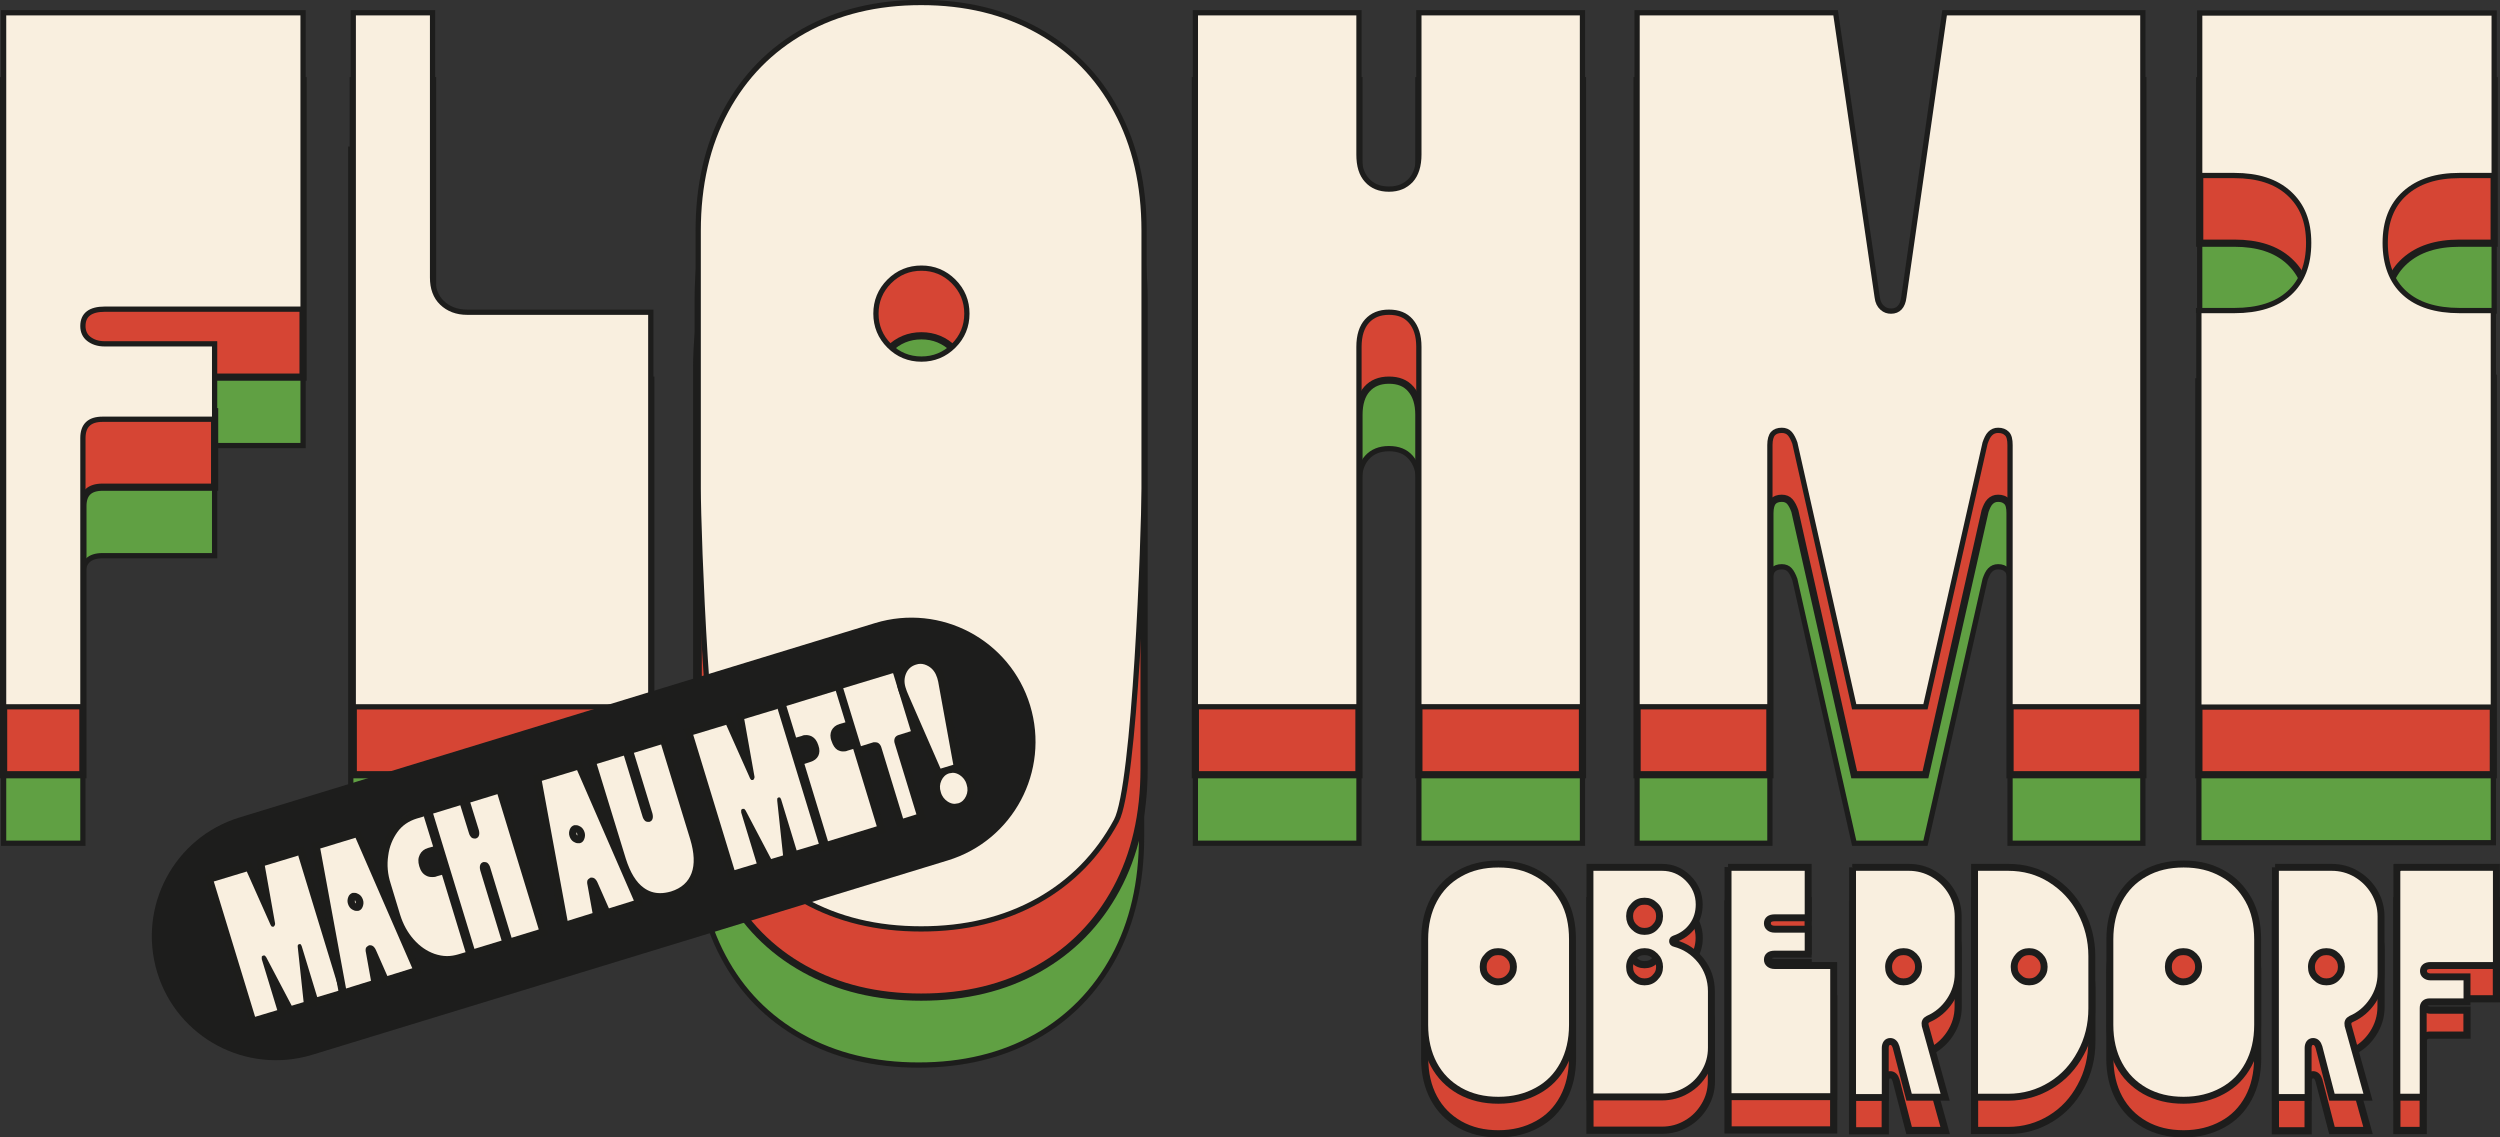 <?xml version="1.0" encoding="UTF-8"?>
<svg id="Ebene_2" data-name="Ebene 2" xmlns="http://www.w3.org/2000/svg" viewBox="0 0 90.16 41.02">
  <rect x="0" y="0" width="90.16" height="41.02" fill="#333333" stroke="none"/>
  <defs>
    <style>
      .cls-1 {
        stroke-width: .25px;
      }

      .cls-1, .cls-2, .cls-3 {
        fill: #f9efdf;
      }

      .cls-1, .cls-4, .cls-3, .cls-5 {
        stroke: #1d1d1c;
        stroke-miterlimit: 10;
      }

      .cls-4 {
        fill: #d64534;
        stroke-width: .26px;
      }

      .cls-6 {
        fill: #1d1d1c;
      }

      .cls-3, .cls-5 {
        stroke-width: .19px;
      }

      .cls-5 {
        fill: #60a043;
      }

      .cls-7 {
        fill: #1d1d1b;
      }
    </style>
  </defs>
  <g id="Ebene_2-2" data-name="Ebene 2">
    <g>
      <path class="cls-4" d="M52.64,40.55c-.4-.23-.71-.54-.93-.95s-.33-.89-.33-1.43v-3.08c0-.54.11-1.02.33-1.43s.53-.73.93-.95c.4-.23.87-.34,1.4-.34s.99.11,1.4.34c.4.22.71.54.94.95s.33.89.33,1.43v3.08c0,.54-.11,1.02-.33,1.43s-.53.73-.94.95c-.4.22-.87.34-1.4.34s-.99-.11-1.4-.34ZM54.42,36.45c.11-.11.16-.23.16-.38s-.05-.28-.16-.39-.23-.16-.39-.16-.28.05-.38.16c-.11.11-.16.23-.16.39s.05.28.16.38.23.16.38.16.28-.05.39-.16Z"/>
      <path class="cls-4" d="M57.34,32.48h2.6c.36,0,.68.13.94.39s.4.58.4.95c0,.29-.08.55-.24.77-.16.22-.38.38-.65.47-.05.02-.07.04-.07.08s.02.07.07.08c.38.1.69.3.95.62.25.32.38.69.38,1.11v2.04c0,.32-.08.61-.24.88-.16.27-.37.49-.65.65-.27.16-.57.24-.89.24h-2.6v-8.28h0ZM59.69,34.63c.11-.11.16-.23.16-.39s-.05-.28-.16-.38c-.11-.11-.23-.16-.38-.16s-.28.05-.38.16c-.11.11-.16.23-.16.38s.05.28.16.39.23.16.38.16.28-.05.38-.16ZM59.69,36.45c.11-.11.16-.23.16-.38s-.05-.28-.16-.39-.23-.16-.38-.16-.28.05-.38.16-.16.23-.16.39.05.28.16.38c.11.11.23.16.38.16s.28-.05.38-.16Z"/>
      <path class="cls-4" d="M62.32,32.48h2.89v1.82h-1.21c-.17,0-.26.07-.26.2,0,.06.02.11.07.15s.11.06.19.06h1.21v.9h-1.21c-.17,0-.26.07-.26.2,0,.06.02.11.07.15s.11.06.19.06h2.13v4.73h-3.81v-8.28h0Z"/>
      <path class="cls-4" d="M66.8,32.48h2.04c.32,0,.62.08.89.24s.49.38.65.65.24.57.24.88v2.06c0,.35-.1.68-.3.98-.2.3-.46.52-.78.66-.1.05-.13.12-.11.23l.72,2.59h-1.3l-.47-1.81c-.04-.13-.11-.2-.21-.2-.05,0-.1.02-.13.06s-.05.1-.05.17v1.79h-1.18v-8.3ZM69.03,36.45c.11-.11.16-.23.16-.38s-.05-.28-.16-.39-.23-.16-.38-.16-.28.05-.38.16-.16.23-.16.39.05.28.16.38c.11.11.23.16.38.16s.28-.05.38-.16Z"/>
      <path class="cls-4" d="M71.21,32.48h1.21c.57,0,1.08.14,1.54.43s.82.67,1.08,1.16.4,1.03.4,1.61v1.89c0,.58-.13,1.12-.4,1.61-.26.49-.62.88-1.08,1.16s-.97.43-1.54.43h-1.21v-8.28h0ZM73.56,36.45c.11-.11.16-.23.16-.38s-.05-.28-.16-.39-.23-.16-.38-.16-.28.05-.38.16-.16.23-.16.39.05.28.16.38c.11.11.23.16.38.16s.28-.05.38-.16Z"/>
      <path class="cls-4" d="M77.35,40.55c-.4-.23-.71-.54-.93-.95s-.33-.89-.33-1.43v-3.08c0-.54.11-1.02.33-1.43s.53-.73.93-.95c.4-.23.87-.34,1.4-.34s.99.11,1.4.34c.4.22.71.54.94.95s.33.89.33,1.43v3.08c0,.54-.11,1.02-.33,1.43s-.53.73-.94.95c-.4.22-.87.34-1.4.34s-.99-.11-1.4-.34ZM79.13,36.45c.11-.11.16-.23.16-.38s-.05-.28-.16-.39-.23-.16-.39-.16-.28.05-.38.16c-.11.11-.16.23-.16.39s.05.28.16.38.23.16.38.16.28-.05.39-.16Z"/>
      <path class="cls-4" d="M82.05,32.48h2.04c.32,0,.62.08.89.24s.49.38.65.65.24.57.24.88v2.06c0,.35-.1.68-.3.98-.2.3-.46.52-.78.66-.1.05-.13.12-.11.23l.72,2.59h-1.3l-.47-1.81c-.04-.13-.11-.2-.21-.2-.05,0-.1.02-.13.06s-.05.1-.05.17v1.79h-1.18v-8.3ZM84.28,36.45c.11-.11.16-.23.16-.38s-.05-.28-.16-.39-.23-.16-.38-.16-.28.05-.38.16-.16.23-.16.39.05.28.16.38c.11.11.23.16.38.16s.28-.05.38-.16Z"/>
      <path class="cls-4" d="M86.46,32.48h3.57v3.54h-2.37c-.17,0-.26.07-.26.2,0,.06.02.11.07.15s.11.06.19.06h1.31v.9h-1.34c-.16,0-.24.08-.24.23v3.21h-.95v-8.28h.02Z"/>
    </g>
    <g>
      <path class="cls-1" d="M52.64,39.34c-.4-.23-.71-.54-.93-.95s-.33-.89-.33-1.43v-3.08c0-.54.11-1.02.33-1.43s.53-.73.93-.95c.4-.23.87-.34,1.4-.34s.99.11,1.4.34c.4.22.71.54.94.95s.33.89.33,1.43v3.08c0,.54-.11,1.02-.33,1.43s-.53.73-.94.95c-.4.22-.87.34-1.4.34s-.99-.11-1.4-.34ZM54.42,35.25c.11-.11.16-.23.16-.38s-.05-.28-.16-.39-.23-.16-.39-.16-.28.05-.38.16c-.11.11-.16.23-.16.39s.05.28.16.38.23.16.38.16.28-.05.39-.16Z"/>
      <path class="cls-1" d="M57.34,31.28h2.6c.36,0,.68.13.94.39s.4.58.4.95c0,.29-.08.55-.24.77-.16.22-.38.38-.65.47-.05.02-.07.04-.07.08s.02.07.07.08c.38.1.69.3.95.62.25.32.38.69.38,1.11v2.04c0,.32-.08.61-.24.88-.16.27-.37.49-.65.65-.27.16-.57.24-.89.24h-2.6v-8.28h0ZM59.69,33.43c.11-.11.16-.23.16-.39s-.05-.28-.16-.38c-.11-.11-.23-.16-.38-.16s-.28.05-.38.16c-.11.11-.16.23-.16.38s.05.28.16.39.23.16.38.16.28-.05.38-.16ZM59.69,35.25c.11-.11.16-.23.16-.38s-.05-.28-.16-.39-.23-.16-.38-.16-.28.05-.38.16-.16.23-.16.39.05.28.16.38c.11.11.23.16.38.16s.28-.05.38-.16Z"/>
      <path class="cls-1" d="M62.32,31.28h2.89v1.82h-1.21c-.17,0-.26.07-.26.2,0,.06.02.11.07.15s.11.06.19.06h1.21v.9h-1.21c-.17,0-.26.07-.26.2,0,.06.02.11.07.15s.11.06.19.06h2.13v4.73h-3.81v-8.28h0Z"/>
      <path class="cls-1" d="M66.8,31.28h2.04c.32,0,.62.08.89.24s.49.38.65.65.24.57.24.88v2.06c0,.35-.1.68-.3.98-.2.3-.46.52-.78.66-.1.05-.13.12-.11.23l.72,2.59h-1.3l-.47-1.81c-.04-.13-.11-.2-.21-.2-.05,0-.1.02-.13.06s-.05.1-.05.17v1.79h-1.18v-8.3ZM69.03,35.25c.11-.11.16-.23.16-.38s-.05-.28-.16-.39-.23-.16-.38-.16-.28.05-.38.16-.16.23-.16.39.05.28.16.38c.11.11.23.16.38.16s.28-.05.38-.16Z"/>
      <path class="cls-1" d="M71.21,31.28h1.21c.57,0,1.08.14,1.54.43s.82.67,1.08,1.16.4,1.03.4,1.61v1.89c0,.58-.13,1.12-.4,1.61-.26.49-.62.88-1.08,1.16s-.97.43-1.54.43h-1.21v-8.28h0ZM73.56,35.25c.11-.11.16-.23.16-.38s-.05-.28-.16-.39-.23-.16-.38-.16-.28.05-.38.16-.16.23-.16.39.05.28.16.38c.11.11.23.16.38.16s.28-.05.38-.16Z"/>
      <path class="cls-1" d="M77.35,39.34c-.4-.23-.71-.54-.93-.95s-.33-.89-.33-1.43v-3.08c0-.54.11-1.02.33-1.43s.53-.73.93-.95c.4-.23.87-.34,1.4-.34s.99.11,1.4.34c.4.22.71.54.94.95s.33.89.33,1.43v3.08c0,.54-.11,1.02-.33,1.43s-.53.73-.94.95c-.4.22-.87.34-1.4.34s-.99-.11-1.4-.34ZM79.13,35.25c.11-.11.16-.23.16-.38s-.05-.28-.16-.39-.23-.16-.39-.16-.28.05-.38.16c-.11.11-.16.23-.16.39s.05.28.16.38.23.16.38.16.28-.05.39-.16Z"/>
      <path class="cls-1" d="M82.05,31.28h2.04c.32,0,.62.08.89.24s.49.38.65.65.24.57.24.88v2.06c0,.35-.1.68-.3.98-.2.3-.46.52-.78.66-.1.05-.13.12-.11.23l.72,2.59h-1.3l-.47-1.81c-.04-.13-.11-.2-.21-.2-.05,0-.1.02-.13.06s-.05.1-.05.17v1.79h-1.18v-8.3ZM84.28,35.25c.11-.11.16-.23.16-.38s-.05-.28-.16-.39-.23-.16-.38-.16-.28.05-.38.16-.16.23-.16.39.05.28.16.38c.11.11.23.16.38.16s.28-.05.38-.16Z"/>
      <path class="cls-1" d="M86.46,31.28h3.57v3.54h-2.37c-.17,0-.26.07-.26.2,0,.06.02.11.07.15s.11.06.19.06h1.31v.9h-1.34c-.16,0-.24.08-.24.23v3.21h-.95v-8.28h.02Z"/>
    </g>
    <path class="cls-5" d="M.13,5.38h10.8v10.69H3.78c-.52,0-.79.2-.79.61,0,.19.07.35.21.46s.33.18.57.18h3.97v2.72H3.7c-.48,0-.71.23-.71.68v9.69H.13s0-25.03,0-25.03Z"/>
    <path class="cls-5" d="M12.65,5.38h2.86v9.55c0,.38.11.69.34.91s.53.34.91.34h6.62v14.23h-10.73s0-25.03,0-25.03Z"/>
    <path class="cls-5" d="M28.91,37.39c-1.22-.68-2.16-1.64-2.82-2.88s-1-2.68-1-4.33V13.23c0-1.64.33-3.09,1-4.33s1.61-2.2,2.82-2.88c1.22-.68,2.62-1.02,4.22-1.02s3,.34,4.22,1.02,2.16,1.64,2.82,2.88c.67,1.24,1,2.68,1,4.33v16.95c0,1.64-.33,3.09-1,4.33s-1.61,2.2-2.82,2.88c-1.22.68-2.62,1.02-4.22,1.02s-3-.34-4.22-1.02ZM34.3,17.37c.32-.32.48-.71.48-1.16s-.16-.84-.48-1.16-.71-.48-1.16-.48-.84.16-1.16.48-.48.71-.48,1.16.16.84.48,1.16.71.48,1.16.48.84-.16,1.16-.48Z"/>
    <path class="cls-5" d="M43.11,5.38h5.9v5.11c0,.41.09.71.29.93.19.21.45.32.79.32s.59-.11.79-.32c.19-.21.29-.52.29-.93v-5.11h5.9v25.03h-5.9v-12.98c0-.41-.1-.71-.29-.93-.19-.22-.45-.32-.79-.32s-.6.11-.79.32c-.19.21-.29.52-.29.93v12.98h-5.9s0-25.03,0-25.03Z"/>
    <path class="cls-5" d="M59.05,5.38h7.15l1.5,10.26c.02.17.08.29.18.38s.2.12.32.12c.26,0,.42-.17.46-.5l1.47-10.26h7.15v25.03h-4.79v-9.44c0-.19-.03-.33-.11-.41s-.18-.12-.32-.12c-.12,0-.21.04-.29.12s-.13.2-.18.34l-2.15,9.51h-2.57l-2.14-9.51c-.05-.14-.11-.26-.18-.34s-.17-.12-.29-.12c-.14,0-.25.04-.32.12s-.11.22-.11.41v9.44h-4.79V5.37h.01Z"/>
    <path class="cls-5" d="M79.29,16.09h1.29c.86,0,1.52-.21,1.98-.63s.7-1.02.7-1.81-.24-1.36-.71-1.79-1.13-.64-1.97-.64h-1.25v-5.86h10.62v5.86h-1.25c-.84,0-1.49.21-1.97.64s-.71,1.03-.71,1.79.23,1.39.7,1.81c.46.42,1.13.63,1.98.63h1.22v14.3h-10.62v-14.3h-.01Z"/>
    <path class="cls-4" d="M.13,2.91h10.8v10.69H3.78c-.52,0-.79.2-.79.61,0,.19.07.35.21.46s.33.18.57.18h3.97v2.72H3.7c-.48,0-.71.23-.71.68v9.69H.13s0-25.03,0-25.03Z"/>
    <path class="cls-4" d="M12.74,2.91h2.86v9.55c0,.38.11.69.34.91s.53.34.91.34h6.62v14.23h-10.73s0-25.03,0-25.03Z"/>
    <path class="cls-4" d="M29,34.94c-1.22-.68-2.16-1.64-2.82-2.88s-1-2.68-1-4.33V10.78c0-1.64.33-3.09,1-4.33s1.61-2.2,2.82-2.88c1.22-.68,2.62-1.02,4.22-1.02s3,.34,4.22,1.02,2.16,1.64,2.82,2.88c.67,1.24,1,2.68,1,4.33v16.95c0,1.64-.33,3.09-1,4.33s-1.61,2.2-2.82,2.88c-1.22.68-2.62,1.02-4.22,1.02s-3-.34-4.22-1.02ZM34.39,14.91c.32-.32.48-.71.48-1.16s-.16-.84-.48-1.16-.71-.48-1.16-.48-.84.16-1.16.48-.48.71-.48,1.16.16.84.48,1.16.71.48,1.16.48.84-.16,1.16-.48Z"/>
    <path class="cls-4" d="M43.11,2.91h5.9v5.11c0,.41.09.71.29.93.19.21.45.32.79.32s.59-.11.79-.32c.19-.21.29-.52.29-.93V2.91h5.9v25.03h-5.9v-12.98c0-.41-.1-.71-.29-.93-.19-.22-.45-.32-.79-.32s-.6.11-.79.32c-.19.21-.29.52-.29.93v12.98h-5.9V2.91Z"/>
    <path class="cls-4" d="M59.05,2.91h7.15l1.5,10.26c.02.17.08.29.18.38s.2.12.32.12c.26,0,.42-.17.46-.5l1.47-10.26h7.15v25.03h-4.79v-9.44c0-.19-.03-.33-.11-.41s-.18-.12-.32-.12c-.12,0-.21.04-.29.12s-.13.2-.18.34l-2.15,9.51h-2.57l-2.14-9.51c-.05-.14-.11-.26-.18-.34s-.17-.12-.29-.12c-.14,0-.25.04-.32.12s-.11.22-.11.41v9.44h-4.79V2.91h.01Z"/>
    <path class="cls-4" d="M79.29,13.64h1.29c.86,0,1.52-.21,1.98-.63s.7-1.02.7-1.81-.24-1.36-.71-1.79-1.13-.64-1.97-.64h-1.25V2.91h10.62v5.86h-1.25c-.84,0-1.49.21-1.97.64s-.71,1.03-.71,1.79.23,1.39.7,1.81c.46.42,1.13.63,1.98.63h1.22v14.3h-10.62v-14.3h-.01Z"/>
    <path class="cls-3" d="M.13.46h10.8v10.69H3.78c-.52,0-.79.2-.79.61,0,.19.07.35.21.46s.33.18.57.18h3.97v2.72H3.7c-.48,0-.71.23-.71.68v9.69H.13s0-25.03,0-25.03Z"/>
    <path class="cls-3" d="M12.74.46h2.86v9.55c0,.38.11.69.34.91s.53.34.91.34h6.62v14.23h-10.73s0-25.03,0-25.03Z"/>
    <path class="cls-3" d="M29,32.48c-1.22-.68-2.16-1.64-2.82-2.88s-1-10.34-1-11.98v-9.3c0-1.64.33-3.09,1-4.33s1.61-2.2,2.82-2.88c1.22-.68,2.62-1.02,4.22-1.02s3,.34,4.22,1.02,2.16,1.64,2.82,2.88c.67,1.24,1,2.68,1,4.33v9.3c0,1.64-.33,10.74-1,11.98-.67,1.24-1.61,2.2-2.82,2.88-1.22.68-2.62,1.02-4.22,1.02s-3-.34-4.22-1.02ZM34.39,12.47c.32-.32.48-.71.48-1.16s-.16-.84-.48-1.16-.71-.48-1.16-.48-.84.16-1.16.48-.48.71-.48,1.16.16.84.48,1.16.71.48,1.16.48.84-.16,1.16-.48Z"/>
    <path class="cls-3" d="M43.11.46h5.9v5.11c0,.41.09.71.29.93.19.21.45.32.79.32s.59-.11.79-.32c.19-.21.29-.52.29-.93V.46h5.9v25.03h-5.9v-12.98c0-.41-.1-.71-.29-.93-.19-.22-.45-.32-.79-.32s-.6.11-.79.32c-.19.21-.29.52-.29.93v12.98h-5.9V.46Z"/>
    <path class="cls-3" d="M59.05.46h7.15l1.5,10.26c.02.17.08.29.18.38s.2.12.32.12c.26,0,.42-.17.46-.5l1.47-10.26h7.15v25.03h-4.79v-9.44c0-.19-.03-.33-.11-.41s-.18-.12-.32-.12c-.12,0-.21.04-.29.12s-.13.2-.18.34l-2.15,9.51h-2.57l-2.14-9.51c-.05-.14-.11-.26-.18-.34s-.17-.12-.29-.12c-.14,0-.25.04-.32.12s-.11.22-.11.41v9.44h-4.79V.46h.01Z"/>
    <path class="cls-3" d="M79.29,11.2h1.29c.86,0,1.52-.21,1.98-.63s.7-1.02.7-1.81-.24-1.36-.71-1.79-1.13-.64-1.97-.64h-1.25V.47h10.62v5.86h-1.25c-.84,0-1.49.21-1.97.64s-.71,1.03-.71,1.79.23,1.39.7,1.81c.46.42,1.13.63,1.98.63h1.22v14.3h-10.62v-14.3h-.01Z"/>
    <path class="cls-6" d="M8.64,29.48l22.92-7.01c2.37-.72,4.87.61,5.59,2.97h0c.72,2.37-.61,4.87-2.97,5.59l-22.92,7.01c-2.37.72-4.87-.61-5.59-2.97h0c-.72-2.37.61-4.87,2.97-5.59Z"/>
    <g>
      <g>
        <polygon class="cls-2" points="7.55 31.69 8.98 31.25 9.73 32.91 9.41 31.12 10.84 30.68 12.41 35.82 11.36 36.14 10.93 34.75 11.09 36.23 10.45 36.41 9.73 35.07 10.17 36.5 9.12 36.82 7.55 31.69"/>
        <path class="cls-7" d="M10.75,30.84l1.49,4.88-.8.24-.56-1.84s-.03-.06-.04-.07c-.01,0-.02,0-.04,0h-.02s-.03.02-.04.04c0,.02-.01.04,0,.08l.21,1.97-.43.13-.92-1.75s-.03-.04-.05-.06c-.01,0-.02,0-.04,0h-.02s-.04.02-.05.04v.09l.56,1.84-.8.24-1.49-4.88,1.19-.36.86,1.93s.03.05.05.06c.01,0,.03,0,.04,0h.02s.06-.05.05-.12l-.37-2.08,1.19-.36M10.93,30.52l-.26.08-1.19.36-.23.07.04.23.11.61-.25-.57-.1-.22-.23.07-1.19.36-.26.08.08.26,1.49,4.88.08.26.26-.08.8-.24.26-.08-.06-.19.1.18.21-.06.43-.13.21-.06-.02-.2.06.19.26-.08.8-.24.26-.08-.08-.26-1.49-4.88-.08-.26h0Z"/>
      </g>
      <g>
        <path class="cls-2" d="M11.38,30.52l1.51-.46,2.16,4.96-1.16.36-.46-1.04c-.03-.06-.05-.08-.06-.09-.06.02-.07.06-.05.12l.2,1.12-1.16.35s-.98-5.32-.98-5.32Z"/>
        <path class="cls-7" d="M12.82,30.21l2.05,4.71-.9.28-.41-.93c-.03-.07-.07-.12-.11-.15-.03-.02-.06-.03-.09-.03h-.05s-.09.05-.11.09c-.02.05-.02.11,0,.19l.18,1-.9.28-.93-5.05,1.28-.39M12.85,32.85s.05,0,.07,0c.08-.02.13-.07.16-.15s.04-.16.01-.25-.08-.16-.15-.2c-.05-.03-.1-.05-.15-.05-.02,0-.05,0-.07,0-.07.02-.13.07-.16.15s-.04.16-.01.25.08.16.15.2c.05.03.1.05.15.05M12.97,29.89l-.23.07-1.28.39-.23.07.04.24.93,5.05.05.3.29-.09.9-.28.23-.07-.04-.23-.07-.38.15.36.1.22.23-.07.9-.28.29-.09-.12-.28-2.05-4.71-.1-.22h.01ZM12.84,32.59s-.03-.02-.04-.05c-.01-.04,0-.05,0-.07.01,0,.02.02.03.06v.06h.01Z"/>
      </g>
      <g>
        <path class="cls-2" d="M16.11,34.62c-.16,0-.33-.03-.49-.08-.3-.11-.57-.29-.81-.56-.23-.26-.41-.58-.52-.94l-.34-1.12c-.11-.36-.14-.72-.1-1.07.05-.35.17-.66.36-.91.19-.26.45-.44.76-.54l.4-.12.41,1.33-.31.09c-.11.03-.18.09-.23.17-.04.08-.04.19,0,.32s.1.21.18.26c.05.03.1.04.15.04.04,0,.08,0,.13-.02l.31-.09.93,3.05-.4.12c-.15.04-.3.07-.44.07h.01Z"/>
        <path class="cls-7" d="M15.29,29.46l.33,1.07-.18.05c-.14.04-.24.12-.3.24-.06.12-.07.25-.02.42s.13.28.25.34c.07.04.14.05.22.05.05,0,.11,0,.17-.03l.18-.05.85,2.79-.27.08c-.14.04-.27.06-.4.06-.15,0-.3-.03-.45-.08-.28-.1-.53-.27-.75-.52s-.38-.54-.49-.89l-.34-1.12c-.11-.34-.14-.68-.09-1.01.04-.33.16-.61.33-.85s.41-.4.7-.49l.27-.08M15.47,29.12l-.26.08-.27.08c-.34.1-.62.3-.83.58-.21.27-.33.6-.39.97-.05.37-.02.75.1,1.12l.34,1.12c.12.38.3.71.55.99.25.28.54.48.86.59.18.06.35.09.53.09.16,0,.32-.02.48-.07l.27-.08.26-.08-.08-.26-.85-2.79-.08-.26-.26.08-.18.05s-.06.02-.09.02-.06,0-.09-.02c-.05-.03-.09-.09-.12-.18s-.03-.16,0-.22c.02-.03.05-.08.15-.11l.18-.05.26-.08-.08-.26-.33-1.07-.08-.26h0v.02Z"/>
      </g>
      <g>
        <path class="cls-2" d="M15.46,29.27l1.24-.38.34,1.13s.03.08.05.1c.06-.03.07-.06.05-.13l-.34-1.13,1.24-.38,1.57,5.14-1.24.38-.81-2.66c-.02-.07-.04-.09-.05-.1-.06.03-.07.06-.05.13l.81,2.66-1.24.38-1.57-5.14Z"/>
        <path class="cls-7" d="M17.94,28.64l1.49,4.88-.98.3-.77-2.53c-.02-.08-.06-.13-.1-.17-.03-.02-.06-.03-.09-.03h-.06c-.06.02-.09.05-.11.1s-.02.12,0,.2l.77,2.53-.98.3-1.49-4.88.98-.3.31,1c.02.08.06.13.1.17.03.02.06.03.09.03h.06c.06-.02.09-.05.11-.1s.02-.12,0-.2l-.31-1,.98-.3M18.12,28.32l-.26.08-.98.3-.1.03h0l-.26.08-.98.3-.26.08.08.26,1.49,4.88.08.26.26-.08.98-.3.1-.03h0l.26-.08.98-.3.26-.08-.08-.26-1.49-4.88-.08-.26h0Z"/>
      </g>
      <g>
        <path class="cls-2" d="M19.37,28.07l1.51-.46,2.16,4.96-1.16.36-.46-1.04c-.03-.06-.05-.08-.06-.09-.06.03-.07.06-.05.12l.2,1.12-1.16.36-.98-5.32h0Z"/>
        <path class="cls-7" d="M20.81,27.77l2.05,4.71-.9.28-.41-.93c-.03-.07-.07-.12-.11-.15-.03-.02-.06-.03-.09-.03h-.05s-.09.05-.11.09c-.02.05-.02.11,0,.19l.18,1-.9.28-.93-5.05,1.28-.39M20.84,30.41s.05,0,.07,0c.08-.02.13-.07.16-.15s.04-.16.01-.25-.08-.16-.15-.2c-.05-.03-.1-.05-.15-.05-.02,0-.05,0-.07,0-.07.02-.13.07-.16.15s-.04.16-.01.25.08.16.15.2c.05.03.1.05.15.05M20.96,27.44l-.23.07-1.28.39-.23.07.04.24.93,5.05.05.3.29-.09.9-.28.23-.07-.04-.23-.07-.38.15.36.1.22.23-.07.9-.28.29-.09-.12-.28-2.05-4.71-.1-.22h0ZM20.83,30.14s-.03-.02-.04-.05c-.01-.04,0-.05,0-.07.01,0,.02.02.03.06v.06h.01Z"/>
      </g>
      <g>
        <path class="cls-2" d="M23.81,32.34c-.25,0-.47-.07-.67-.22-.3-.22-.54-.6-.7-1.12l-1.08-3.55,1.24-.38.71,2.32c.02.07.05.09.05.1.06-.03.07-.06.05-.13l-.71-2.32,1.24-.38,1.08,3.55c.16.52.18.97.05,1.32-.13.36-.41.61-.83.74-.15.05-.29.07-.43.07Z"/>
        <path class="cls-7" d="M23.84,26.84l1.05,3.42c.15.5.17.91.05,1.23s-.36.54-.74.66c-.14.04-.27.06-.39.06-.22,0-.41-.06-.59-.19-.28-.2-.49-.55-.65-1.05l-1.05-3.42.98-.3.67,2.19c.02.08.06.13.1.17.03.02.06.03.09.03h.06c.06-.02.09-.05.11-.1s.02-.12,0-.2l-.67-2.19.98-.3M24.02,26.5l-.26.08-.98.3-.1.03h0l-.26.08-.98.3-.26.08.08.26,1.05,3.42c.17.55.42.95.74,1.19.22.16.48.24.75.24.15,0,.31-.03.47-.07.46-.14.77-.42.91-.82.14-.38.12-.85-.05-1.4l-1.05-3.42-.08-.26h.02Z"/>
      </g>
      <g>
        <polygon class="cls-2" points="24.84 26.39 26.27 25.96 27.01 27.62 26.7 25.82 28.13 25.39 29.7 30.53 28.65 30.85 28.22 29.46 28.38 30.94 27.74 31.14 27.02 29.78 27.46 31.21 26.41 31.53 24.84 26.39"/>
        <path class="cls-7" d="M28.04,25.55l1.49,4.88-.8.24-.56-1.84s-.03-.06-.04-.07c0,0-.02,0-.04,0h-.02s-.03.02-.04.04c0,.02,0,.04,0,.08l.21,1.97-.43.13-.92-1.75s-.03-.04-.05-.06c0,0-.02,0-.04,0h-.02s-.04.02-.05.04v.09l.56,1.84-.8.24-1.49-4.88,1.19-.36.86,1.93s.03.05.05.06c0,0,.03,0,.04,0h.02s.06-.05.05-.12l-.37-2.08,1.19-.36M28.22,25.23l-.26.08-1.19.36-.23.07.04.23.11.61-.25-.57-.1-.22-.23.07-1.19.36-.26.08.08.26,1.49,4.88.08.26.26-.08.8-.24.26-.08-.06-.19.1.18.21-.06.43-.13.21-.06-.02-.2.06.19.26-.08.8-.24.26-.08-.08-.26-1.49-4.88-.08-.26h0Z"/>
      </g>
      <g>
        <path class="cls-2" d="M28.84,27.46l.34-.1c.11-.03.18-.08.21-.15.04-.07.04-.17,0-.29-.04-.12-.09-.19-.16-.24-.04-.02-.08-.03-.13-.03-.04,0-.08,0-.13.02l-.34.1-.43-1.4,2.02-.62.43,1.4-.34.1c-.1.03-.17.08-.21.16s-.04.17,0,.29c.04.12.09.2.16.24.04.02.08.03.13.03.04,0,.09,0,.13-.02l.33-.1.93,3.05-2.02.62-.93-3.05h0Z"/>
        <path class="cls-7" d="M30.14,24.91l.35,1.14-.21.06c-.14.04-.23.12-.29.23-.05.11-.06.24,0,.39.05.15.12.26.22.32.06.03.12.05.19.05.05,0,.11,0,.17-.03l.2-.06.85,2.79-1.76.54-.85-2.79.21-.07c.14-.04.24-.12.29-.22.05-.1.06-.23,0-.39-.05-.15-.12-.25-.23-.31-.06-.03-.13-.05-.2-.05-.05,0-.11,0-.16.03l-.21.06-.35-1.14,1.76-.54M30.32,24.59l-.26.08-1.76.54-.26.08.08.26.35,1.14.08.26.26-.08.21-.06s.06,0,.09,0,.05,0,.07.02c.04.02.08.08.1.16.02.06.03.14,0,.19-.02.04-.06.07-.13.09l-.21.07-.26.08.08.26.85,2.79.08.26.26-.08,1.76-.54.26-.08-.08-.26-.85-2.79-.08-.26-.26.08-.2.06s-.07.02-.09.02c-.03,0-.05,0-.06,0-.05-.03-.08-.1-.1-.16-.02-.08-.03-.14,0-.19,0-.02.03-.06.13-.09l.21-.06.26-.08-.08-.26-.35-1.14-.08-.26h0l-.02-.03Z"/>
      </g>
      <g>
        <path class="cls-2" d="M31.67,27s-.03-.08-.05-.09l-.51.14-.13.04-.72-2.35,2.04-.62.72,2.35-.57.17c-.06.06-.06.1-.04.14l.82,2.67-.73.22-.82-2.67h-.01Z"/>
        <path class="cls-7" d="M32.21,24.28l.64,2.09-.45.14c-.06.02-.11.06-.13.11s-.03.12,0,.2l.78,2.55-.48.15-.78-2.55c-.02-.08-.06-.13-.11-.17-.03-.02-.06-.03-.1-.03-.02,0-.05,0-.08,0l-.45.14-.64-2.09,1.78-.54M32.39,23.94l-.26.08-1.78.54-.26.08.08.26.64,2.09.08.26.26-.08.4-.12.77,2.54.08.26.26-.08.48-.15.26-.08-.08-.26-.77-2.53.4-.12.26-.08-.08-.26-.64-2.09-.08-.26h-.02Z"/>
      </g>
      <g>
        <path class="cls-2" d="M34.43,29.14c-.11,0-.22-.03-.32-.1-.15-.1-.25-.24-.31-.42-.06-.18-.05-.35.02-.51.06-.14.15-.25.28-.31l-.26.08-1.19-2.72c-.06-.14-.1-.25-.13-.33-.07-.22-.06-.42.03-.61.09-.19.23-.32.43-.39.07-.02.14-.03.21-.03.13,0,.25.04.37.11.17.11.3.27.36.49.02.08.05.19.08.34l.53,2.92-.26.08h.08c.11,0,.22.04.32.1.15.1.25.24.31.41.06.18.05.35-.02.52-.07.17-.19.29-.36.34-.06.02-.11.03-.17.03Z"/>
        <path class="cls-7" d="M33.19,23.94c.1,0,.2.03.3.09.15.09.25.23.31.42.02.07.05.18.07.33l.51,2.8-.46.14-1.14-2.61c-.06-.13-.1-.24-.12-.31-.06-.19-.05-.36.02-.52s.19-.26.35-.31c.06-.02.11-.03.17-.03M34.36,27.87c.09,0,.17.03.25.08.12.08.21.19.25.34.05.15.04.29-.02.42-.06.13-.15.22-.28.26-.04,0-.09.02-.13.02-.09,0-.17-.03-.25-.08-.12-.08-.21-.19-.25-.34-.05-.15-.04-.29.02-.42.06-.13.15-.22.28-.26.04,0,.09-.02.13-.02M33.19,23.66c-.08,0-.16,0-.25.04-.24.07-.41.23-.52.46-.1.22-.11.46-.03.7.02.08.07.19.13.34l1.14,2.61.07.15s-.03.05-.04.08c-.08.19-.09.4-.03.61s.19.37.36.49c.12.08.26.12.4.12.07,0,.14,0,.21-.03.21-.06.36-.21.45-.41.08-.19.09-.4.03-.61s-.19-.37-.36-.49c-.03-.02-.05-.03-.08-.05l-.03-.16-.51-2.8c-.03-.16-.06-.28-.08-.36-.08-.25-.22-.44-.42-.57-.14-.09-.29-.13-.44-.13h0Z"/>
      </g>
    </g>
  </g>
</svg>
